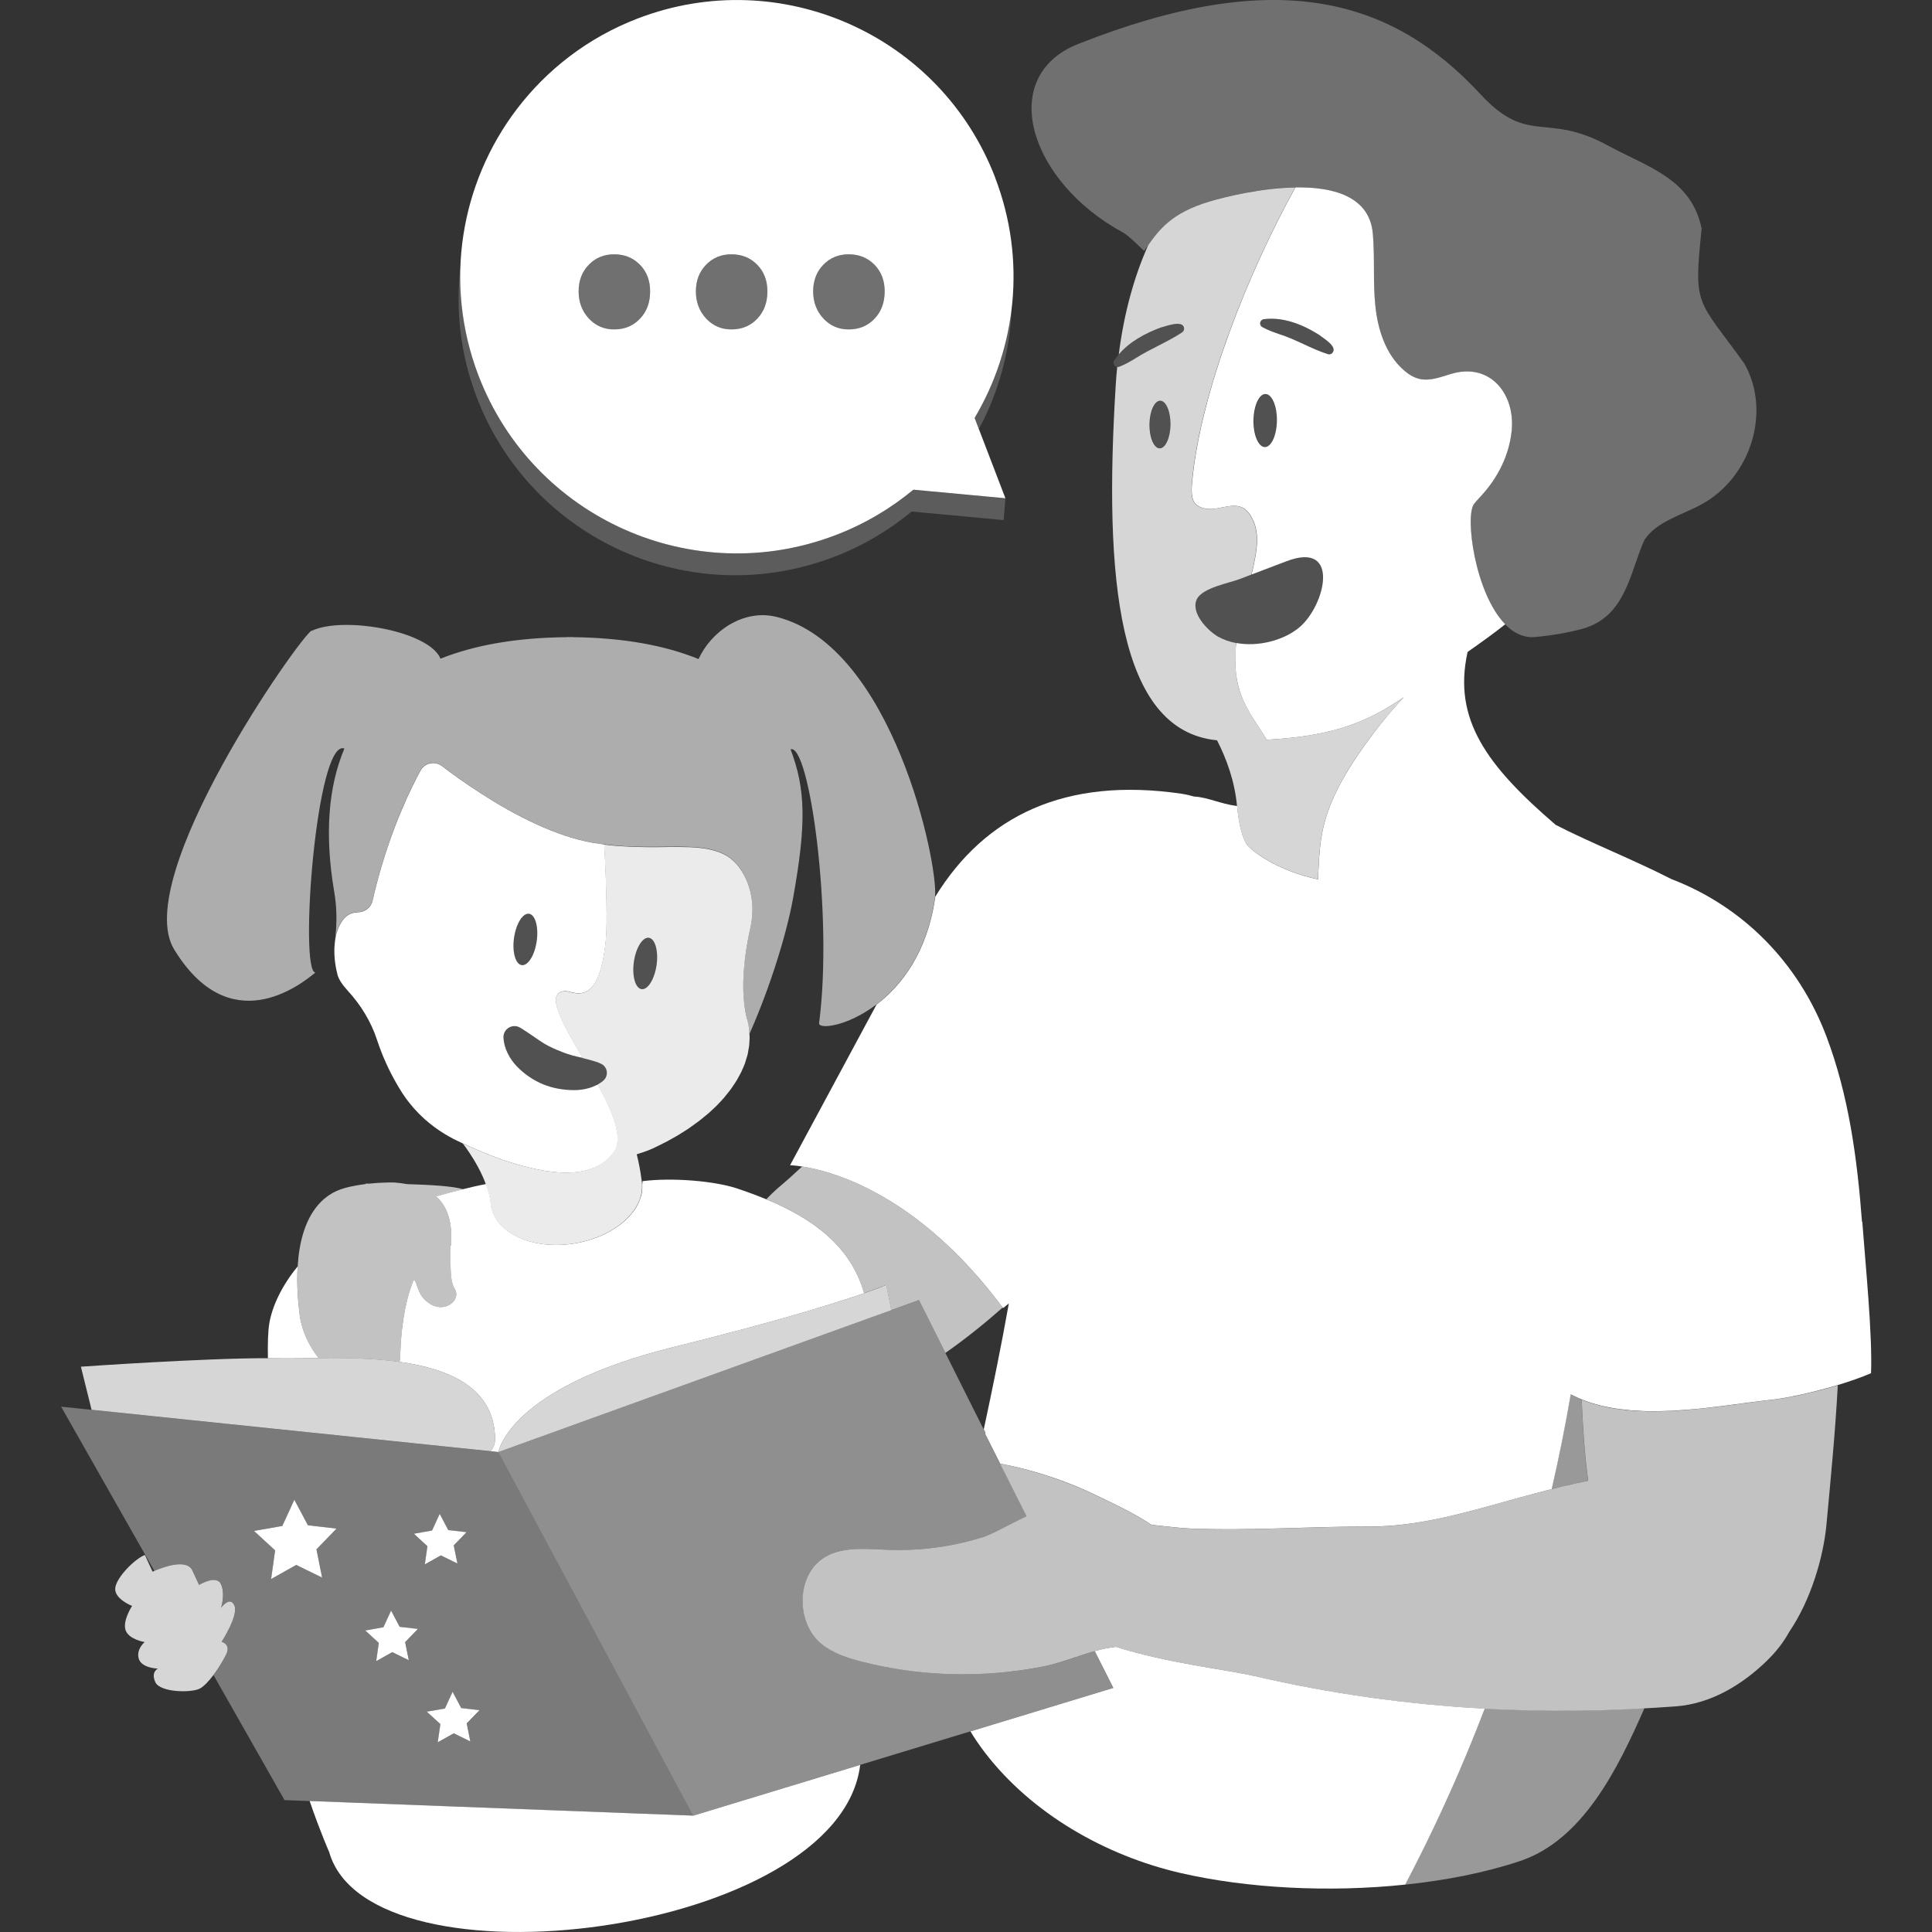 <svg viewBox="0 0 300 300" xmlns="http://www.w3.org/2000/svg"><rect x="0" y="0" width="300" height="300" fill="#333333" stroke="none"/><g fill="#fff"><path d="m 264.19 78.33 c -3.09 1.68 -6.91 2.64 -8.82 5.46 -2.23 4.9 -2.82 11.51 -9.01 13.65 -1.62 .54 -4.92 1.23 -8.27 1.5 -8.07 .22 -11.05 -18.43 -9.18 -20.71 .32 -.39 .65 -.76 .99 -1.13 2.68 -2.86 4.44 -6.4 4.83 -10.18 .59 -5.71 -3.32 -10.65 -9.34 -8.88 -1.63 .48 -3.31 1.17 -4.96 .8 -.93 -.21 -1.75 -.74 -2.46 -1.37 -2.81 -2.47 -4.03 -6.3 -4.41 -10.02 s -.06 -7.48 -.39 -11.21 c -.96 -10.6 -19.21 -6.79 -25.39 -4.94 -6.6 1.98 -8.17 5.07 -10.13 7.67 -1.54 -1.53 -2.66 -2.53 -3.21 -2.83 -14.71 -7.96 -19.69 -24.29 -7.02 -29.31 30.79 -12.2 48.64 -7.11 62.43 7.76 7.58 8.19 10.11 2.62 20.07 8.14 6.12 3.29 12.72 5.08 14.31 12.77 -1.28 12.34 -.71 10.74 6.6 20.91 4.25 7.37 1.12 17.69 -6.64 21.92 z" opacity=".3"/><ellipse cx="180.12" cy="65.92" opacity=".15" rx="3.7" ry="1.63" transform="matrix(.013 -1 1 .013 111.91 245.18)"/><ellipse cx="196.45" cy="65.3" opacity=".15" rx="4.12" ry="1.82" transform="matrix(.013 -1 1 .013 128.66 260.9)"/><path d="m 196.22 49.58 c 2.99 -.4 6 .79 8.49 2.34 .69 .55 3.16 1.94 2.15 2.93 -.19 .16 -.44 .21 -.67 .14 -2.66 -.85 -4.94 -2.29 -7.59 -3.12 -.86 -.3 -1.73 -.6 -2.59 -1.08 -.32 -.18 -.43 -.57 -.26 -.89 .1 -.18 .28 -.3 .46 -.33 z" opacity=".15"/><path d="m 173.01 56 c 1.65 -2.53 4.44 -4.11 7.21 -5.13 .84 -.21 3.54 -1.28 3.66 .13 .01 .25 -.12 .48 -.31 .61 -2.35 1.55 -4.89 2.51 -7.25 4.03 -.79 .48 -1.59 .95 -2.53 1.31 -.34 .13 -.72 -.04 -.84 -.38 -.07 -.19 -.05 -.4 .05 -.57 z" opacity=".15"/><path d="m 185.86 93.02 c .92 -1.78 4.94 -2.47 6.61 -3.1 2.44 -.93 4.88 -1.86 7.32 -2.78 8.43 -3.2 5.97 6.95 1.93 10.3 -3.19 2.65 -8.89 3.53 -12.57 1.41 -1.6 -.92 -4.21 -3.61 -3.36 -5.69 .02 -.05 .04 -.09 .06 -.14 z" opacity=".15"/><path d="m 43.25 210.92 c -.51 -.01 -1.06 -.02 -1.65 -.02 -.04 -2.28 .01 -4.18 .22 -5.42 .43 -2.55 1.88 -5.78 4.4 -8.83 -.13 2.17 -.05 4.65 .32 7.53 .32 2.5 1.44 4.81 2.94 6.7 -2.42 .02 -4.57 .08 -6.22 .04 z"/><path d="m 104.55 209.18 c -25.6 6.35 -27.15 16.29 -27.15 16.29 l -1.21 -.13 c .49 -.61 .74 -1.33 .68 -2.19 -.25 -7.68 -7.09 -10.6 -14.82 -11.68 .05 -.35 .09 -.72 .1 -1.13 .18 -5.66 1.12 -9.28 2.07 -11.56 .48 -.08 .5 1.56 1.47 2.72 2.65 3.13 6.12 .56 4.91 -1.37 -.81 -1.29 -.61 -3.92 -.66 -6.69 l .11 -.06 c .11 -1.95 -.03 -3.8 -.72 -5.37 -.37 -.84 -.9 -1.59 -1.64 -2.23 1.37 -.39 2.8 -.78 4.18 -1.12 1.28 -.32 2.5 -.6 3.6 -.8 .33 .89 .59 1.82 .71 2.74 .01 .2 .03 .4 .06 .61 .09 .54 .26 1.05 .5 1.53 .12 .24 .26 .47 .41 .7 1.7 2.48 5.41 3.99 9.7 3.87 .78 -.02 1.58 -.1 2.39 -.23 .4 -.07 .78 -.14 1.17 -.23 .48 -.11 .94 -.25 1.39 -.39 .63 -.2 1.24 -.43 1.81 -.7 .54 -.25 1.03 -.52 1.51 -.81 .4 -.25 .79 -.5 1.15 -.77 .52 -.4 1 -.82 1.41 -1.27 .42 -.45 .78 -.92 1.08 -1.4 .31 -.5 .53 -1.02 .7 -1.54 .02 -.07 .06 -.15 .08 -.22 .16 -.57 .22 -1.16 .19 -1.74 0 -.03 0 -.06 0 -.09 .02 -.17 .04 -.34 .04 -.51 4.71 -.6 11.26 0 14.61 1.11 1.55 .52 3.1 1.08 4.62 1.71 6.87 2.84 13.04 7.04 15.18 14.58 -3.57 1.24 -10.28 3.37 -21.65 6.34 -2.44 .64 -5.09 1.32 -7.98 2.03 z"/><path d="m 133.57 274.05 c -3.22 26.57 -76.2 35.55 -82.45 13.55 0 0 -1.37 -3.08 -3.04 -7.94 l 59.58 2.27 z"/><path d="m 14.23 218.92 l 27.93 2.9 34.04 3.53 1.21 .13 30.26 56.46 -59.58 -2.27 -3.91 -.15 -11.03 -19.42 c .79 -1.06 1.52 -2.28 1.96 -3.15 .84 -1.67 -.69 -2.01 -.69 -2.01 s 2.68 -4.13 1.98 -5.65 -2.07 .39 -2.07 .39 .69 -2.17 -.01 -3.69 -3.4 .12 -3.4 .12 l -1.04 -2.25 c -.9 -1.95 -4.84 -.39 -5.91 .07 l -14.48 -25.5 4.75 .49 z m 53.75 51.64 l 2.49 -1.4 2.57 1.26 -.56 -2.8 1.99 -2.05 -2.84 -.33 -1.34 -2.53 -1.19 2.6 -2.82 .49 2.1 1.94 -.4 2.83 z m .49 -29.04 l 2.57 1.26 -.56 -2.8 1.99 -2.05 -2.84 -.33 -1.34 -2.53 -1.19 2.6 -2.82 .49 2.1 1.94 -.4 2.83 2.49 -1.4 z m -10.04 16.42 l 2.49 -1.4 2.57 1.26 -.56 -2.8 1.99 -2.05 -2.84 -.33 -1.34 -2.53 -1.19 2.6 -2.82 .49 2.1 1.94 -.4 2.83 z m -15.98 -15.16 l -.34 2.41 .13 -.07 3.77 -2.12 4.02 1.97 -.88 -4.39 3.12 -3.22 -4.45 -.52 -2.1 -3.96 -1.87 4.07 -.91 .16 -3.5 .61 3.29 3.03 c -.11 .67 -.21 1.35 -.29 2.03 z" opacity=".35"/><path d="m 42.93 237.11 l .91 -.16 1.87 -4.07 2.1 3.96 4.45 .52 -3.12 3.22 .88 4.39 -4.02 -1.97 -3.77 2.12 -.13 .07 .34 -2.41 c .08 -.68 .18 -1.36 .29 -2.03 l -3.29 -3.03 3.5 -.61 z"/><path d="m 64.27 238.16 l 2.82 -.5 1.19 -2.59 1.33 2.52 2.84 .33 -1.99 2.05 .57 2.81 -2.57 -1.26 -2.49 1.4 .4 -2.83 z"/><path d="m 59.54 252.68 l 1.19 -2.59 1.33 2.52 2.84 .33 -1.99 2.05 .57 2.81 -2.57 -1.26 -2.49 1.4 .4 -2.83 -2.1 -1.93 z"/><path d="m 69.09 265.3 l 1.19 -2.6 1.34 2.53 2.84 .33 -1.99 2.05 .56 2.8 -2.57 -1.26 -2.49 1.4 .41 -2.83 -2.11 -1.93 z"/><path d="m 104.55 209.18 c 2.89 -.72 5.54 -1.39 7.98 -2.03 11.38 -2.98 18.08 -5.1 21.65 -6.34 2.46 -.85 3.44 -1.29 3.44 -1.29 l .79 3.92 -3.66 1.32 -19.89 7.18 -37.46 13.53 s 1.55 -9.94 27.15 -16.29 z" opacity=".8"/><path d="m 12.56 212.22 s 19.27 -1.35 29.04 -1.32 c .58 0 1.14 .01 1.65 .02 1.65 .04 3.8 -.01 6.22 -.04 3.84 -.04 8.34 0 12.58 .59 7.73 1.08 14.57 4 14.82 11.68 .06 .86 -.19 1.59 -.68 2.19 l -34.04 -3.53 -27.93 -2.9 -1.66 -6.7 z" opacity=".8"/><path d="m 22.46 254.98 s -2.46 -.39 -2.96 -1.85 1.01 -3.76 1.01 -3.76 -2.74 -1.07 -2.62 -2.73 3.09 -4.64 4.61 -5.18 l 1.19 2.59 s .1 -.05 .27 -.12 c 1.07 -.46 5.01 -2.02 5.91 -.07 l 1.04 2.25 s 2.7 -1.65 3.4 -.12 .01 3.69 .01 3.69 1.37 -1.92 2.07 -.39 -1.98 5.65 -1.98 5.65 1.52 .34 .69 2.01 c -.44 .87 -1.16 2.08 -1.96 3.15 -.74 .98 -1.53 1.83 -2.19 2.14 -1.39 .64 -6.09 .56 -6.83 -1.03 -.73 -1.59 .39 -2.11 .39 -2.11 s -2.51 -.05 -2.96 -1.53 c -.44 -1.48 .9 -2.58 .9 -2.58 z" opacity=".8"/><path d="m 124.58 181.13 c 4.82 .75 18.05 4.36 31.11 21.91 -2.8 2.47 -5.83 4.91 -8.89 7.04 l -4.11 -8.2 -4.29 1.55 -.79 -3.92 s -.98 .43 -3.44 1.29 c -2.14 -7.54 -8.31 -11.74 -15.18 -14.58 .56 -.59 1.16 -1.17 1.8 -1.74 1.3 -1.08 2.55 -2.21 3.78 -3.36 z" opacity=".7"/><path d="m 48.39 97.96 c 4.87 -2.34 18.24 .01 20.01 4.32 5.33 -2.13 11.87 -3.27 19.66 -3.34 v -.02 c .15 0 .3 .01 .45 .01 s .3 -.01 .45 -.01 v .02 c 7.78 .09 14.28 1.26 19.51 3.4 1.97 -4.31 6.97 -7.84 12.15 -6.54 18.03 4.54 25.11 38.41 24.57 43.44 0 .04 -.01 .1 -.01 .13 -1.21 8.45 -5.19 13.65 -9.1 16.61 -4.56 3.46 -9.02 3.89 -8.89 2.88 2.2 -16.91 -1.54 -43.55 -4.43 -42.5 2.35 6.21 2.46 11.56 .39 23.1 -.94 5.23 -3.42 13.52 -6.78 21.1 -.01 -.11 -.02 -.22 -.03 -.33 0 -.04 -.01 -.08 -.01 -.12 s -.01 -.07 -.01 -.11 c -.01 -.11 -.01 -.21 -.02 -.32 -.05 -.36 -.13 -.71 -.22 -1.07 -.02 -.08 -.03 -.16 -.05 -.24 -.08 -.3 -.14 -.6 -.21 -.91 -.12 -.57 -.22 -1.14 -.28 -1.74 -.08 -.68 -.12 -1.37 -.13 -2.06 -.02 -.98 .01 -1.96 .08 -2.92 .19 -2.56 .63 -4.97 1.02 -6.7 .08 -.35 .14 -.71 .19 -1.06 .07 -.46 .11 -.92 .12 -1.39 s 0 -.92 -.03 -1.38 c -.11 -1.3 -.42 -2.58 -.97 -3.78 -.11 -.24 -.22 -.46 -.34 -.68 -.04 -.07 -.08 -.14 -.12 -.21 -.08 -.14 -.16 -.28 -.24 -.41 -.03 -.04 -.06 -.08 -.09 -.13 -.02 -.03 -.05 -.06 -.07 -.1 -.08 -.11 -.15 -.23 -.23 -.33 -.06 -.07 -.12 -.14 -.18 -.21 -.08 -.1 -.16 -.19 -.24 -.28 -.06 -.07 -.13 -.13 -.19 -.19 -.08 -.08 -.17 -.17 -.25 -.25 -.05 -.04 -.09 -.08 -.14 -.12 -.02 -.02 -.04 -.03 -.06 -.05 -.09 -.07 -.17 -.15 -.26 -.22 -.07 -.05 -.14 -.1 -.21 -.15 -.09 -.06 -.18 -.13 -.28 -.19 -.07 -.05 -.15 -.09 -.22 -.13 -.1 -.06 -.2 -.11 -.3 -.17 -.03 -.02 -.06 -.04 -.09 -.05 -.04 -.02 -.09 -.04 -.13 -.06 -.11 -.05 -.21 -.1 -.32 -.14 -.08 -.03 -.15 -.06 -.23 -.09 -.11 -.04 -.23 -.09 -.35 -.12 -.08 -.03 -.15 -.05 -.23 -.07 -.12 -.04 -.25 -.07 -.38 -.11 -.04 -.01 -.08 -.03 -.12 -.04 -.03 -.01 -.06 -.01 -.1 -.02 -.14 -.03 -.28 -.06 -.42 -.09 -.07 -.01 -.13 -.03 -.2 -.04 -.16 -.03 -.31 -.06 -.47 -.08 -.03 0 -.06 -.01 -.09 -.01 s -.05 -.01 -.08 -.01 c -.18 -.03 -.37 -.05 -.56 -.07 -.03 0 -.07 -.01 -.1 -.01 -3.82 -.39 -8.77 .26 -14.73 -.5 -.59 -.07 -1.18 -.16 -1.78 -.26 h -.01 c -.71 -.12 -1.43 -.28 -2.14 -.47 -2.16 -.56 -4.35 -1.38 -6.47 -2.35 -.39 -.18 -.78 -.36 -1.16 -.55 -5.11 -2.47 -9.75 -5.66 -12.62 -7.79 -.38 -.28 -.73 -.55 -1.05 -.79 -.16 -.13 -.34 -.21 -.52 -.28 -.99 -.39 -2.2 -.01 -2.73 .96 -1.04 1.91 -2.58 4.99 -4.12 9.07 -.68 1.81 -1.37 3.81 -2.01 6 -.48 1.64 -.94 3.37 -1.35 5.2 -.06 .26 -.17 .51 -.31 .73 -.07 .11 -.16 .21 -.25 .31 -.45 .48 -1.11 .76 -1.82 .75 h -.05 v .03 c -.06 0 -.12 .01 -.18 .01 -.19 .01 -.38 .04 -.56 .1 -.16 .05 -.32 .12 -.47 .2 -.05 .03 -.09 .06 -.14 .09 -.1 .06 -.2 .13 -.29 .2 -.05 .04 -.1 .09 -.15 .14 -.08 .08 -.16 .15 -.24 .24 -.05 .06 -.1 .12 -.14 .18 -.07 .09 -.14 .18 -.2 .28 -.04 .07 -.09 .13 -.13 .2 -.06 .1 -.12 .21 -.18 .32 -.04 .07 -.08 .15 -.11 .22 -.06 .12 -.11 .25 -.15 .37 -.03 .08 -.06 .15 -.09 .23 -.05 .15 -.09 .3 -.14 .45 -.02 .07 -.04 .14 -.06 .21 0 .02 -.01 .03 -.01 .05 -.05 .21 -.09 .43 -.13 .66 .22 -1.82 .27 -3.66 .1 -5.5 -.06 -.65 -.15 -1.31 -.26 -1.95 -1.47 -8.72 -.93 -16.14 1.6 -22.13 -4.38 -1.63 -7.06 34.75 -4.5 34.78 -2.5 2.08 -13.36 10.48 -21.94 -3.59 -6.79 -11.13 19.59 -48.65 21.35 -49.5 z" opacity=".6"/><path d="m 53.57 184.46 c 1.12 -.29 2.23 -.48 3.26 -.61 l -.13 -.06 s .26 0 .7 0 c 2.21 -.23 3.86 -.17 3.86 -.17 .71 .05 1.34 .14 1.95 .25 3.48 .1 7.32 .32 8.67 .8 -1.38 .35 -2.81 .74 -4.18 1.12 .74 .64 1.27 1.39 1.64 2.23 .69 1.57 .83 3.42 .72 5.37 l -.11 .06 c .06 2.77 -.14 5.4 .66 6.69 1.2 1.93 -2.27 4.5 -4.91 1.37 -.98 -1.16 -1 -2.8 -1.47 -2.72 -.96 2.28 -1.9 5.9 -2.07 11.56 -.01 .4 -.05 .77 -.1 1.13 -4.24 -.59 -8.74 -.63 -12.58 -.59 -1.51 -1.89 -2.62 -4.2 -2.94 -6.7 -.36 -2.88 -.44 -5.36 -.32 -7.53 .46 -7.76 3.71 -11.25 7.36 -12.19 z" opacity=".7"/><path d="m 245.6 217.34 c -.59 -.24 -1.17 -.52 -1.73 -.82 -.84 4.93 -1.82 9.84 -2.95 14.72 1.88 -.48 3.77 -.94 5.67 -1.31 -.57 -4.2 -.81 -8.37 -1 -12.6 z" opacity=".5"/><path d="m 230.54 265.32 c -1.25 3.26 -2.56 6.5 -3.94 9.71 -2.57 5.98 -5.38 11.85 -8.4 17.61 6.31 -.66 12.39 -1.85 17.77 -3.64 9.79 -3.25 15.21 -14.27 19.37 -23.74 -8.28 .48 -16.56 .5 -24.81 .05 z" opacity=".5"/><path d="m 188.98 114.95 c 1.47 2.87 2.76 6.38 3.1 10.2 h .02 c .14 1.75 .51 4.29 1.4 5.81 .62 1.07 4.83 4.23 11.15 5.57 v -.01 c .04 -.66 .07 -1.33 .1 -1.99 .03 -.51 .06 -1.01 .09 -1.52 .01 -.14 .02 -.27 .03 -.4 .03 -.42 .07 -.84 .12 -1.26 .02 -.16 .04 -.32 .06 -.48 .07 -.55 .15 -1.09 .26 -1.63 .88 -4.47 3.15 -8.55 5.73 -12.31 1.07 -1.57 2.21 -3.09 3.4 -4.57 .43 -.54 .87 -1.06 1.32 -1.58 .14 -.16 .27 -.33 .41 -.49 .59 -.68 1.19 -1.36 1.8 -2.02 -5.44 3.68 -10.51 6 -21.26 6.6 -1.39 -2.26 -3.05 -4.46 -3.98 -6.91 -.35 -.93 -.59 -1.88 -.73 -2.85 -.21 -1.37 -.23 -2.77 -.13 -4.17 0 -.04 0 -.08 0 -.12 0 -.06 .01 -.11 .01 -.17 .01 -.1 .02 -.2 .03 -.3 .02 -.17 .03 -.34 .04 -.5 -1 -.19 -1.95 -.51 -2.8 -.99 -1.6 -.92 -4.21 -3.61 -3.36 -5.69 .02 -.05 .04 -.09 .06 -.14 .92 -1.78 4.94 -2.47 6.61 -3.1 .62 -.24 1.24 -.47 1.86 -.71 .21 -.85 .39 -1.71 .55 -2.58 .34 -1.9 .52 -3.93 -.25 -5.7 -2.13 -4.9 -5.71 -.4 -8.78 -2.48 -1.02 -.69 -.84 -2.65 -.75 -3.68 1.33 -14.05 8.77 -32.54 16.03 -45.67 -5.1 .08 -10.52 1.35 -13.37 2.2 -5.85 1.76 -7.75 4.38 -9.46 6.76 -2.14 4.79 -3.74 10.43 -4.57 16.97 1.68 -1.98 4.09 -3.28 6.49 -4.17 .84 -.21 3.54 -1.28 3.66 .13 .01 .25 -.12 .48 -.31 .61 -2.35 1.55 -4.89 2.52 -7.25 4.03 -.79 .48 -1.59 .95 -2.53 1.31 -.1 .04 -.2 .04 -.3 .03 -.1 .97 -.18 1.96 -.24 2.97 -1.82 29.66 .25 53.48 15.72 55 z m -10.49 -49.05 c .03 -2.04 .78 -3.69 1.68 -3.68 s 1.61 1.68 1.59 3.72 c -.03 2.04 -.78 3.69 -1.68 3.68 s -1.61 -1.68 -1.59 -3.72 z" opacity=".8"/><path d="m 194.82 260.26 c -4.25 -.99 -13.67 -2.02 -21.53 -4.54 -1.09 .12 -2.19 .35 -3.3 .66 l 2.89 5.72 -22.19 6.75 c .64 1.06 1.36 2.12 2.18 3.2 7.3 9.58 18.81 16.11 30.45 18.79 10.32 2.38 23.01 3.05 34.89 1.8 3.02 -5.76 5.83 -11.64 8.4 -17.61 1.38 -3.21 2.69 -6.45 3.94 -9.71 -12.01 -.66 -23.96 -2.32 -35.73 -5.06 z"/><path d="m 289.13 189.73 c -.74 -9.8 -2.05 -19.65 -5.56 -28.89 -4.31 -11.33 -12.9 -20.07 -24.02 -24.33 -5.98 -3.05 -12.63 -5.67 -17.98 -8.42 -10.71 -9.2 -16.01 -16.41 -13.68 -26.86 1.97 -1.38 3.93 -2.77 5.84 -4.29 -4.73 -4.83 -6.3 -16.91 -4.82 -18.71 .32 -.39 .65 -.76 .99 -1.13 2.68 -2.86 4.44 -6.4 4.83 -10.18 .59 -5.71 -3.32 -10.65 -9.34 -8.88 -1.63 .48 -3.31 1.17 -4.96 .8 -.93 -.21 -1.75 -.74 -2.46 -1.37 -2.81 -2.47 -4.03 -6.3 -4.41 -10.02 s -.06 -7.48 -.39 -11.21 c -.52 -5.71 -6.06 -7.24 -12.02 -7.14 -7.26 13.12 -14.7 31.62 -16.03 45.67 -.1 1.03 -.27 2.99 .75 3.68 3.07 2.08 6.65 -2.42 8.78 2.48 .77 1.77 .6 3.8 .25 5.7 -.16 .87 -.35 1.72 -.55 2.58 1.82 -.69 3.64 -1.38 5.45 -2.07 8.43 -3.2 5.97 6.95 1.93 10.3 -2.46 2.04 -6.41 3.02 -9.77 2.4 -.2 1.76 -.22 3.54 .04 5.27 .15 .97 .39 1.93 .73 2.85 .92 2.46 2.59 4.65 3.98 6.91 10.76 -.6 15.82 -2.92 21.26 -6.6 -2.51 2.72 -4.83 5.61 -6.92 8.67 -2.58 3.76 -4.85 7.83 -5.73 12.31 -.47 2.4 -.53 4.85 -.66 7.3 -6.33 -1.34 -10.53 -4.5 -11.15 -5.57 -.89 -1.53 -1.26 -4.06 -1.4 -5.81 -2.71 -.37 -4.63 -1.39 -6.69 -1.48 -.6 -.18 -1.25 -.33 -1.97 -.44 -18.01 -2.63 -30.48 3.4 -38.23 16 0 .04 -.01 .1 -.01 .13 -1.21 8.45 -5.19 13.65 -9.1 16.61 -8.38 15.56 -13.43 24.95 -13.43 24.95 s .69 .01 1.91 .2 c 4.82 .75 18.05 4.36 31.11 21.91 .02 .03 .04 .05 .06 .07 0 0 .33 -.26 .89 -.72 -1.16 6.54 -2.5 13.05 -3.89 19.55 l .29 .57 c -.04 .01 -.09 .02 -.13 .03 l 2.38 4.72 c 5.2 .99 10.28 2.66 15.04 4.98 1.48 .72 5.37 2.46 8.45 4.52 2.36 .24 4.5 .52 6.04 .58 9.3 .37 18.51 -.33 27.79 -.31 1.79 0 3.57 -.11 5.33 -.32 7 -.83 13.8 -3.09 20.75 -4.91 .75 -.2 1.5 -.39 2.25 -.58 1.12 -4.88 2.11 -9.79 2.95 -14.72 1.67 .89 3.5 1.51 5.43 1.92 .04 .01 .08 .01 .12 .02 .59 .12 1.19 .23 1.8 .32 .11 .02 .22 .03 .32 .04 .55 .07 1.1 .13 1.66 .18 .14 .01 .29 .02 .43 .03 .53 .04 1.05 .07 1.59 .09 .17 .01 .33 .01 .5 .01 .51 .01 1.03 .02 1.55 .01 .18 0 .36 -.01 .54 -.01 .51 -.01 1.02 -.03 1.53 -.05 .19 -.01 .37 -.02 .56 -.03 .5 -.03 1.01 -.06 1.51 -.1 .19 -.01 .38 -.03 .56 -.04 .51 -.04 1.01 -.09 1.51 -.13 .18 -.02 .36 -.03 .54 -.05 .51 -.05 1.02 -.11 1.52 -.17 .16 -.02 .33 -.04 .49 -.06 .53 -.06 1.06 -.13 1.58 -.19 .12 -.02 .25 -.03 .37 -.05 1.32 -.17 2.59 -.34 3.81 -.5 .29 -.04 .58 -.07 .86 -.11 .29 -.04 .58 -.08 .86 -.11 .56 -.07 1.11 -.13 1.64 -.19 .24 -.03 .51 -.06 .79 -.1 .08 -.01 .16 -.02 .25 -.04 .23 -.04 .48 -.07 .74 -.12 .08 -.01 .15 -.03 .24 -.04 .34 -.06 .69 -.12 1.07 -.2 .06 -.01 .12 -.02 .18 -.04 .33 -.06 .66 -.13 1.01 -.21 .1 -.02 .19 -.04 .29 -.06 .39 -.08 .78 -.17 1.18 -.27 .03 -.01 .05 -.01 .08 -.02 .44 -.1 .89 -.21 1.34 -.33 .09 -.02 .17 -.05 .26 -.07 .38 -.1 .76 -.2 1.15 -.31 .09 -.03 .18 -.05 .27 -.07 .47 -.13 .94 -.27 1.4 -.41 1.79 -.54 3.55 -1.15 5.1 -1.82 .24 -5.99 -.88 -17.07 -1.36 -23.55 z m -92.72 -120.31 c -1 -.01 -1.8 -1.87 -1.77 -4.14 .03 -2.28 .87 -4.11 1.87 -4.1 s 1.8 1.87 1.77 4.14 c -.03 2.28 -.87 4.11 -1.87 4.1 z m 10.45 -14.57 c -.19 .16 -.44 .21 -.67 .14 -2.66 -.85 -4.94 -2.29 -7.59 -3.12 -.86 -.3 -1.73 -.6 -2.59 -1.08 -.32 -.18 -.43 -.57 -.26 -.89 .1 -.18 .28 -.3 .46 -.33 2.99 -.4 6 .79 8.49 2.34 .69 .55 3.16 1.94 2.15 2.93 z"/><path d="m 285.39 215.1 c -4 1.2 -8.1 2.03 -10.23 2.26 -8.17 .87 -20.69 3.57 -29.56 -.02 .19 4.22 .44 8.39 1.01 12.59 -2.66 .52 -5.31 1.21 -7.93 1.89 -6.94 1.81 -13.75 4.08 -20.75 4.91 -1.76 .21 -3.54 .33 -5.33 .32 -9.28 -.02 -18.49 .68 -27.79 .31 -1.54 -.06 -3.68 -.34 -6.04 -.58 -3.07 -2.06 -6.96 -3.8 -8.45 -4.52 -4.76 -2.31 -9.84 -3.99 -15.04 -4.98 l 4.12 8.17 c -2.54 1.15 -5.23 2.76 -6.82 3.25 -1.64 .51 -3.31 .92 -5 1.24 -3.2 .6 -6.48 .84 -9.73 .71 -3.72 -.15 -7.92 -.63 -10.71 1.84 -3.62 3.2 -3.22 9.89 .47 12.83 1.83 1.46 4.12 2.18 6.38 2.75 9.11 2.3 18.71 2.51 27.93 .72 3.7 -.72 7.6 -2.67 11.35 -3.07 7.86 2.52 17.28 3.54 21.53 4.54 20.38 4.76 41.31 6.27 62.19 4.92 .31 -.02 .62 -.04 .92 -.06 .79 -.05 1.57 -.1 2.38 -.16 5.59 -.44 10.42 -3.55 13.97 -6.98 1.57 -1.51 2.72 -3.03 3.54 -4.54 3.41 -4.99 5.34 -11.67 5.81 -16.7 .68 -7.32 1.38 -14.5 1.76 -21.64 z" opacity=".7"/><path d="m 161.93 258.79 c -9.21 1.79 -18.82 1.57 -27.93 -.72 -2.26 -.57 -4.56 -1.3 -6.38 -2.75 -3.69 -2.94 -4.09 -9.63 -.47 -12.83 2.79 -2.47 6.99 -1.99 10.71 -1.84 3.26 .13 6.53 -.11 9.73 -.71 1.69 -.32 3.36 -.73 5 -1.24 1.59 -.49 4.28 -2.11 6.82 -3.25 l -6.51 -12.89 c .04 -.01 .09 -.02 .13 -.03 l -.76 -1.52 -5.47 -10.92 -4.11 -8.2 -4.29 1.55 -3.66 1.32 -19.89 7.18 -37.46 13.53 30.26 56.46 25.91 -7.88 12.33 -3.75 26.98 -8.2 -2.88 -5.7 c -2.71 .76 -5.44 1.88 -8.06 2.39 z" opacity=".45"/><path d="m 116.8 140.25 c -.11 -1.3 -.42 -2.58 -.97 -3.78 -.11 -.24 -.22 -.46 -.34 -.68 -.04 -.07 -.08 -.13 -.12 -.2 0 0 0 0 0 -.01 -.07 -.13 -.15 -.26 -.23 -.38 -.01 -.01 -.01 -.02 -.02 -.03 -.05 -.08 -.1 -.15 -.15 -.22 -.08 -.11 -.15 -.23 -.23 -.33 -.06 -.07 -.11 -.14 -.17 -.21 -.08 -.1 -.16 -.19 -.24 -.28 -.06 -.07 -.13 -.13 -.19 -.19 -.08 -.08 -.17 -.17 -.25 -.25 -.07 -.06 -.13 -.12 -.2 -.17 -.09 -.07 -.17 -.15 -.26 -.22 -.07 -.05 -.14 -.1 -.21 -.15 -.02 -.01 -.04 -.03 -.06 -.04 -.07 -.05 -.15 -.1 -.22 -.15 s -.15 -.09 -.22 -.13 c -.08 -.04 -.15 -.09 -.23 -.13 -.02 -.01 -.05 -.03 -.07 -.04 -.08 -.04 -.15 -.08 -.23 -.11 -.11 -.05 -.21 -.1 -.32 -.14 -.08 -.03 -.15 -.06 -.23 -.09 -.11 -.04 -.23 -.09 -.35 -.12 -.08 -.03 -.15 -.05 -.23 -.07 -.12 -.04 -.25 -.07 -.38 -.11 -.07 -.02 -.15 -.04 -.22 -.06 -.02 0 -.03 -.01 -.05 -.01 -.12 -.03 -.25 -.06 -.37 -.08 -.07 -.01 -.13 -.03 -.2 -.04 -.16 -.03 -.31 -.06 -.47 -.08 -.05 -.01 -.11 -.02 -.16 -.02 -.02 0 -.05 -.01 -.07 -.01 -.16 -.02 -.33 -.04 -.49 -.06 -.03 0 -.06 -.01 -.1 -.01 -.23 -.02 -.45 -.04 -.69 -.06 s -.49 -.03 -.74 -.04 c -.01 0 -.02 0 -.03 0 -.14 -.01 -.28 -.01 -.42 -.01 -.35 -.01 -.7 -.02 -1.07 -.02 -.29 0 -.6 0 -.9 0 -.22 0 -.45 0 -.68 0 -.56 .01 -1.13 .01 -1.72 .02 -.16 0 -.32 0 -.48 0 -.42 0 -.86 0 -1.3 0 -.22 0 -.44 0 -.67 -.01 -.4 -.01 -.82 -.02 -1.23 -.03 -.24 -.01 -.48 -.01 -.72 -.02 -.44 -.02 -.9 -.05 -1.36 -.08 -.22 -.02 -.43 -.03 -.65 -.04 -.68 -.06 -1.37 -.12 -2.08 -.21 .36 6.22 .47 12.59 .26 14.74 -1.08 11.08 -5.11 7.92 -6.39 8.02 -3.14 .25 -.36 4.98 2.78 10.38 .24 .06 .49 .12 .74 .19 .28 .08 .56 .14 .86 .24 s .6 .16 .93 .31 l .32 .14 c .2 .09 .39 .22 .54 .4 .57 .65 .5 1.64 -.15 2.21 -.14 .13 -.3 .24 -.46 .35 -.14 .1 -.29 .19 -.45 .28 0 0 0 0 -.01 0 2.28 4.2 3.97 8.22 2.58 10.35 -.16 .24 -.33 .47 -.51 .68 -.06 .07 -.12 .13 -.19 .19 -.13 .14 -.25 .28 -.39 .4 -.08 .07 -.17 .13 -.25 .2 -.13 .11 -.25 .21 -.39 .31 -.09 .07 -.19 .12 -.28 .18 -.13 .09 -.27 .17 -.41 .25 -.1 .06 -.21 .1 -.31 .15 -.14 .07 -.28 .14 -.43 .2 -.11 .05 -.23 .08 -.34 .12 -.15 .05 -.3 .11 -.45 .16 -.12 .04 -.24 .06 -.36 .1 -.16 .04 -.31 .08 -.47 .12 -.12 .03 -.25 .05 -.38 .07 -.16 .03 -.32 .06 -.49 .08 -.13 .02 -.26 .03 -.39 .04 -.17 .02 -.34 .03 -.51 .04 -.13 .01 -.27 .01 -.4 .02 -.17 .01 -.35 .01 -.53 .01 -.14 0 -.27 0 -.41 -.01 -.18 0 -.36 -.01 -.54 -.02 -.14 -.01 -.28 -.02 -.41 -.03 -.18 -.01 -.37 -.03 -.55 -.05 -.14 -.01 -.28 -.03 -.42 -.05 -.19 -.02 -.38 -.05 -.57 -.07 -.14 -.02 -.28 -.04 -.41 -.06 -.19 -.03 -.38 -.06 -.58 -.1 -.14 -.03 -.28 -.05 -.41 -.08 -.19 -.04 -.39 -.08 -.58 -.12 -.14 -.03 -.28 -.06 -.41 -.09 -.19 -.04 -.39 -.09 -.58 -.14 -.14 -.03 -.27 -.07 -.41 -.1 -.2 -.05 -.39 -.1 -.58 -.15 -.13 -.04 -.27 -.07 -.4 -.11 -.2 -.06 -.39 -.11 -.58 -.17 -.13 -.04 -.26 -.08 -.39 -.12 -.19 -.06 -.39 -.12 -.58 -.18 -.13 -.04 -.25 -.08 -.37 -.12 -.19 -.06 -.38 -.13 -.57 -.19 -.12 -.04 -.24 -.08 -.36 -.13 -.19 -.07 -.38 -.13 -.56 -.2 -.12 -.04 -.23 -.08 -.34 -.12 -.19 -.07 -.37 -.14 -.55 -.21 -.11 -.04 -.22 -.08 -.33 -.13 -.18 -.07 -.35 -.14 -.52 -.21 -.11 -.04 -.22 -.09 -.32 -.13 -.17 -.07 -.33 -.13 -.49 -.2 -.11 -.04 -.21 -.09 -.32 -.13 -.15 -.06 -.3 -.13 -.44 -.19 -.11 -.05 -.21 -.09 -.32 -.14 -.14 -.06 -.27 -.12 -.41 -.18 -.1 -.04 -.2 -.09 -.3 -.13 -.1 -.05 -.2 -.09 -.3 -.14 -.25 -.11 -.48 -.22 -.7 -.32 -.88 -.41 -1.55 -.75 -1.95 -.96 .28 .15 .56 .3 .85 .44 .36 .18 .72 .35 1.09 .51 0 0 .01 0 .01 .01 .05 .07 .22 .28 .45 .61 .31 .44 .75 1.07 1.22 1.85 .24 .39 .48 .81 .72 1.26 s .48 .92 .7 1.42 c .17 .38 .32 .77 .47 1.16 .33 .89 .59 1.82 .71 2.74 .01 .2 .03 .4 .06 .61 .09 .54 .26 1.05 .5 1.53 .12 .24 .26 .47 .41 .7 1.7 2.48 5.41 3.99 9.7 3.87 .78 -.02 1.58 -.1 2.39 -.23 .4 -.07 .78 -.14 1.17 -.23 .48 -.11 .94 -.25 1.39 -.39 .63 -.2 1.24 -.43 1.81 -.7 .54 -.25 1.03 -.52 1.51 -.81 .4 -.25 .79 -.5 1.15 -.77 .52 -.4 1 -.82 1.41 -1.27 .42 -.45 .78 -.92 1.08 -1.4 .7 -1.14 1.04 -2.36 .97 -3.6 -.01 -.08 0 -.16 -.01 -.24 -.01 -.1 -.02 -.2 -.04 -.3 0 -.01 0 -.01 0 -.02 -.01 -.05 -.01 -.1 -.02 -.15 -.2 -1.52 -.45 -2.77 -.71 -3.79 -.01 -.05 -.03 -.12 -.04 -.17 .34 -.1 .66 -.21 .99 -.32 .54 -.18 1.06 -.38 1.56 -.61 .21 -.1 .41 -.2 .61 -.3 .49 -.23 .97 -.47 1.43 -.71 .16 -.09 .31 -.18 .47 -.26 .47 -.26 .94 -.51 1.38 -.78 .14 -.08 .26 -.17 .4 -.25 .43 -.27 .86 -.53 1.27 -.81 .02 -.01 .03 -.02 .05 -.04 .12 -.08 .23 -.17 .35 -.25 .1 -.07 .2 -.14 .29 -.21 .32 -.23 .64 -.45 .94 -.68 .11 -.09 .21 -.17 .32 -.26 .39 -.31 .77 -.62 1.13 -.93 .1 -.09 .19 -.18 .29 -.27 .35 -.32 .7 -.64 1.02 -.96 .1 -.1 .18 -.2 .27 -.29 .3 -.31 .6 -.63 .87 -.95 .01 -.01 .01 -.02 .02 -.03 .09 -.11 .17 -.22 .26 -.33 .26 -.32 .53 -.64 .76 -.97 .08 -.11 .15 -.23 .23 -.34 .22 -.32 .45 -.65 .64 -.98 .06 -.1 .11 -.21 .17 -.31 .02 -.03 .03 -.06 .05 -.09 .17 -.31 .35 -.62 .5 -.93 .07 -.15 .12 -.3 .19 -.45 0 -.01 0 -.01 .01 -.01 .13 -.29 .26 -.58 .36 -.88 .05 -.13 .07 -.26 .11 -.39 .01 -.04 .02 -.08 .04 -.12 .09 -.28 .18 -.56 .25 -.84 .05 -.2 .07 -.39 .1 -.59 .05 -.25 .1 -.5 .13 -.75 v -.01 c .03 -.23 .02 -.45 .04 -.68 .01 -.22 .04 -.44 .03 -.66 0 -.15 -.03 -.3 -.03 -.45 -.01 -.15 -.02 -.3 -.03 -.45 -.01 -.14 -.01 -.29 -.03 -.43 -.06 -.44 -.15 -.87 -.27 -1.3 -.24 -.84 -.39 -1.73 -.49 -2.65 -.08 -.68 -.12 -1.37 -.13 -2.06 -.02 -.98 .01 -1.96 .08 -2.92 .05 -.64 .11 -1.27 .18 -1.88 .22 -1.84 .55 -3.52 .84 -4.81 .08 -.35 .14 -.71 .19 -1.06 .13 -.92 .16 -1.85 .09 -2.77 z m -14.85 9.61 c -.32 2.2 -1.36 3.87 -2.33 3.73 s -1.5 -2.04 -1.19 -4.24 c .32 -2.2 1.36 -3.87 2.33 -3.73 s 1.5 2.04 1.19 4.24 z" opacity=".9"/><path d="m 92.67 168.47 c -.37 .17 -.75 .36 -1.14 .46 -.78 .24 -1.59 .35 -2.4 .34 -1.61 0 -3.25 -.27 -4.77 -.89 s -2.93 -1.58 -4.09 -2.78 c -1.15 -1.21 -1.99 -2.77 -2.09 -4.45 -.02 -.35 .06 -.7 .26 -1.02 .51 -.8 1.56 -1.04 2.36 -.53 l .2 .12 c 1.13 .71 1.96 1.32 2.82 1.89 .84 .59 1.77 1.05 2.73 1.45 s 1.97 .77 3.04 1.01 c .29 .07 .59 .13 .89 .2 -3.14 -5.39 -5.92 -10.13 -2.78 -10.38 1.29 -.1 5.32 3.06 6.39 -8.02 .21 -2.15 .1 -8.53 -.26 -14.74 -.39 -.05 -.79 -.11 -1.19 -.18 -.2 -.03 -.4 -.05 -.61 -.09 -2.84 -.49 -5.78 -1.53 -8.62 -2.82 -6.24 -2.84 -11.96 -6.92 -14.83 -9.12 -.16 -.13 -.34 -.21 -.52 -.28 -.12 -.05 -.25 -.08 -.38 -.11 -.9 -.17 -1.88 .22 -2.35 1.07 -.78 1.43 -1.84 3.52 -2.97 6.2 -.38 .89 -.76 1.85 -1.15 2.87 -.68 1.81 -1.37 3.81 -2.01 6 -.48 1.64 -.94 3.37 -1.35 5.2 -.06 .26 -.17 .51 -.31 .73 -.07 .11 -.16 .21 -.25 .31 -.45 .48 -1.11 .76 -1.82 .75 h -.05 v .03 c -.06 0 -.12 .01 -.18 .01 -.19 .01 -.38 .04 -.56 .1 0 0 0 0 -.01 0 -.16 .05 -.31 .12 -.46 .2 -.05 .03 -.1 .06 -.14 .09 -.07 .04 -.14 .09 -.21 .14 -.03 .02 -.06 .04 -.08 .06 -.05 .04 -.1 .09 -.15 .14 -.01 0 -.01 .01 -.01 .01 -.08 .07 -.15 .14 -.22 .22 -.05 .06 -.1 .12 -.14 .18 -.07 .09 -.14 .18 -.2 .28 0 .01 -.01 .01 -.01 .02 -.04 .06 -.08 .12 -.12 .19 -.06 .1 -.12 .21 -.18 .32 -.02 .04 -.04 .08 -.06 .11 -.02 .04 -.04 .07 -.05 .11 -.06 .12 -.1 .25 -.15 .37 -.03 .08 -.06 .15 -.09 .23 -.05 .15 -.09 .3 -.14 .45 -.02 .07 -.04 .14 -.06 .21 0 .02 -.01 .03 -.01 .05 -.05 .21 -.09 .43 -.13 .66 -.04 .21 -.06 .43 -.08 .66 0 .02 -.01 .04 -.01 .06 -.02 .24 -.04 .49 -.05 .74 v .25 .18 c 0 .36 .01 .72 .05 1.09 v .01 .03 c .03 .36 .08 .72 .14 1.08 .01 .04 .02 .09 .02 .13 .01 .04 .02 .09 .02 .13 .04 .24 .1 .49 .16 .73 .03 .14 .05 .27 .09 .41 .05 .2 .13 .4 .23 .61 .2 .41 .49 .84 .83 1.26 .17 .21 .35 .42 .54 .63 .51 .55 .99 1.13 1.43 1.72 .45 .59 .86 1.21 1.24 1.84 .76 1.26 1.39 2.61 1.85 4.01 .24 .74 .51 1.47 .79 2.18 .86 2.15 1.91 4.18 3.12 6.08 .26 .41 .54 .8 .83 1.19 t 0 0 c .12 .16 .26 .32 .38 .48 .15 .19 .31 .38 .46 .56 .02 .02 .03 .04 .04 .05 .18 .21 .37 .41 .56 .61 .12 .13 .24 .26 .37 .39 .24 .24 .48 .47 .73 .7 .07 .06 .13 .12 .2 .18 1.3 1.15 2.75 2.15 4.32 2.97 .4 .2 .94 .47 1.59 .77 .22 .1 .46 .21 .7 .32 .1 .05 .2 .09 .3 .14 .1 .04 .2 .09 .3 .13 .14 .06 .27 .12 .41 .18 .1 .04 .21 .09 .32 .14 .15 .06 .29 .13 .44 .19 .1 .04 .21 .09 .32 .13 .16 .07 .32 .13 .49 .2 .11 .04 .21 .09 .32 .13 .17 .07 .34 .14 .52 .21 .11 .04 .22 .08 .33 .13 .18 .07 .36 .14 .55 .21 .11 .04 .23 .08 .34 .12 .19 .07 .37 .13 .56 .2 .12 .04 .24 .08 .36 .13 .19 .06 .38 .13 .57 .19 .12 .04 .25 .08 .37 .12 .19 .06 .39 .12 .58 .18 .13 .04 .26 .08 .39 .12 .19 .06 .39 .11 .58 .17 .13 .04 .27 .07 .4 .11 .19 .05 .39 .1 .58 .15 .14 .03 .27 .07 .41 .1 .19 .05 .39 .09 .58 .14 .14 .03 .28 .06 .41 .09 .19 .04 .39 .08 .58 .12 .14 .03 .28 .05 .41 .08 .19 .03 .38 .07 .58 .1 .14 .02 .28 .04 .41 .06 .19 .03 .38 .05 .57 .07 .14 .02 .28 .03 .42 .05 .19 .02 .37 .03 .55 .05 .14 .01 .28 .02 .41 .03 .18 .01 .36 .01 .54 .02 .14 0 .27 .01 .41 .01 .18 0 .35 -.01 .53 -.01 .13 -.01 .27 -.01 .4 -.02 .17 -.01 .34 -.03 .51 -.04 .13 -.01 .26 -.03 .39 -.04 .17 -.02 .33 -.05 .49 -.08 .13 -.02 .25 -.04 .38 -.07 .16 -.03 .31 -.07 .47 -.12 .12 -.03 .24 -.06 .36 -.1 .15 -.05 .3 -.1 .45 -.16 .11 -.04 .23 -.08 .34 -.12 .15 -.06 .29 -.13 .43 -.2 .11 -.05 .21 -.1 .31 -.15 .14 -.08 .27 -.16 .41 -.25 .1 -.06 .19 -.12 .28 -.18 .14 -.1 .26 -.2 .39 -.31 .08 -.07 .17 -.13 .25 -.2 .14 -.12 .26 -.26 .39 -.4 .06 -.07 .13 -.12 .19 -.19 .18 -.21 .35 -.44 .51 -.68 1.39 -2.13 -.29 -6.16 -2.58 -10.35 -.05 .03 -.09 .06 -.14 .08 z m -12.85 -22.85 c .32 -2.2 1.36 -3.87 2.33 -3.73 s 1.5 2.04 1.19 4.24 -1.36 3.87 -2.33 3.73 -1.5 -2.04 -1.19 -4.24 z"/><path d="m 80.8 159.6 l .2 .12 c 1.13 .71 1.96 1.32 2.82 1.89 .84 .59 1.77 1.05 2.73 1.45 s 1.97 .77 3.04 1.01 c .53 .12 1.07 .24 1.63 .39 .28 .08 .56 .14 .86 .24 s .6 .16 .93 .31 l .32 .14 c .2 .09 .39 .22 .54 .4 .57 .65 .5 1.64 -.15 2.21 -.14 .13 -.3 .24 -.46 .35 -.14 .1 -.29 .19 -.45 .28 -.05 .03 -.09 .06 -.14 .09 -.37 .17 -.75 .36 -1.14 .46 -.78 .24 -1.59 .35 -2.4 .34 -1.61 0 -3.25 -.27 -4.77 -.89 s -2.93 -1.58 -4.09 -2.78 c -1.15 -1.21 -1.99 -2.77 -2.09 -4.45 -.02 -.35 .06 -.7 .26 -1.02 .51 -.8 1.56 -1.04 2.36 -.53 z" opacity=".15"/><path d="m 100.76 145.62 c -.97 -.14 -2.02 1.53 -2.33 3.73 -.32 2.2 .21 4.1 1.19 4.24 .97 .14 2.02 -1.53 2.33 -3.73 .32 -2.2 -.21 -4.1 -1.19 -4.24 z" opacity=".15"/><path d="m 82.15 141.88 c -.97 -.14 -2.02 1.53 -2.33 3.73 -.32 2.2 .21 4.1 1.19 4.24 .97 .14 2.02 -1.53 2.33 -3.73 s -.21 -4.1 -1.19 -4.24 z" opacity=".15"/><path d="m 154.54 27.6 c -8.49 -22.16 -33.33 -33.23 -55.49 -24.74 -7.77 2.98 -14.16 7.97 -18.84 14.14 -8.67 11.44 -11.41 26.96 -5.9 41.34 8.49 22.15 33.33 33.23 55.48 24.74 4.5 -1.72 8.53 -4.13 12.04 -7.04 l 14.29 1.33 -4.78 -12.47 c 6.47 -10.9 8.08 -24.55 3.19 -37.3 z m -55.17 21.89 c -1.05 1.11 -2.39 1.66 -4.01 1.66 -1.57 0 -2.88 -.57 -3.93 -1.7 s -1.58 -2.54 -1.58 -4.21 .53 -3.05 1.58 -4.13 2.36 -1.62 3.93 -1.62 c 1.62 0 2.95 .54 4.01 1.62 1.05 1.08 1.58 2.45 1.58 4.13 0 1.73 -.52 3.15 -1.58 4.25 z m 18.21 0 c -1.05 1.11 -2.39 1.66 -4.01 1.66 -1.57 0 -2.88 -.57 -3.93 -1.7 s -1.58 -2.54 -1.58 -4.21 .53 -3.05 1.58 -4.13 2.36 -1.62 3.93 -1.62 c 1.62 0 2.95 .54 4.01 1.62 1.05 1.08 1.58 2.45 1.58 4.13 0 1.73 -.52 3.15 -1.58 4.25 z m 18.21 0 c -1.05 1.11 -2.39 1.66 -4.01 1.66 -1.57 0 -2.88 -.57 -3.93 -1.7 s -1.58 -2.54 -1.58 -4.21 .53 -3.05 1.58 -4.13 2.36 -1.62 3.93 -1.62 c 1.62 0 2.95 .54 4.01 1.62 1.05 1.08 1.58 2.45 1.58 4.13 0 1.73 -.52 3.15 -1.58 4.25 z"/><path d="m 151.35 64.9 l .66 1.71 c 3.07 -5.73 4.84 -12.14 5.08 -18.73 -.7 6.03 -2.66 11.83 -5.74 17.01 z" opacity=".2"/><path d="m 129.8 83.08 c -22.15 8.49 -46.99 -2.59 -55.48 -24.74 -2.15 -5.61 -3.03 -11.38 -2.81 -17.02 -.8 6.7 -.05 13.67 2.53 20.41 8.49 22.15 33.33 33.23 55.48 24.74 4.5 -1.72 8.53 -4.13 12.04 -7.04 l 14.29 1.33 .27 -3.38 -14.29 -1.33 c -3.51 2.91 -7.54 5.32 -12.04 7.04 z" opacity=".2"/><path d="m 99.37 41.11 c 1.05 1.08 1.58 2.45 1.58 4.13 0 1.73 -.52 3.15 -1.58 4.25 -1.05 1.11 -2.39 1.66 -4.01 1.66 -1.57 0 -2.88 -.57 -3.93 -1.7 s -1.58 -2.54 -1.58 -4.21 .53 -3.05 1.58 -4.13 2.36 -1.62 3.93 -1.62 c 1.62 0 2.95 .54 4.01 1.62 z" opacity=".3"/><path d="m 117.58 41.11 c 1.05 1.08 1.58 2.45 1.58 4.13 0 1.73 -.52 3.15 -1.58 4.25 -1.05 1.11 -2.39 1.66 -4.01 1.66 -1.57 0 -2.88 -.57 -3.93 -1.7 s -1.58 -2.54 -1.58 -4.21 .53 -3.05 1.58 -4.13 2.36 -1.62 3.93 -1.62 c 1.62 0 2.95 .54 4.01 1.62 z" opacity=".3"/><path d="m 135.79 41.11 c 1.05 1.08 1.58 2.45 1.58 4.13 0 1.73 -.52 3.15 -1.58 4.25 -1.05 1.11 -2.39 1.66 -4.01 1.66 -1.57 0 -2.88 -.57 -3.93 -1.7 s -1.58 -2.54 -1.58 -4.21 .53 -3.05 1.58 -4.13 2.36 -1.62 3.93 -1.62 c 1.62 0 2.95 .54 4.01 1.62 z" opacity=".3"/></g></svg>